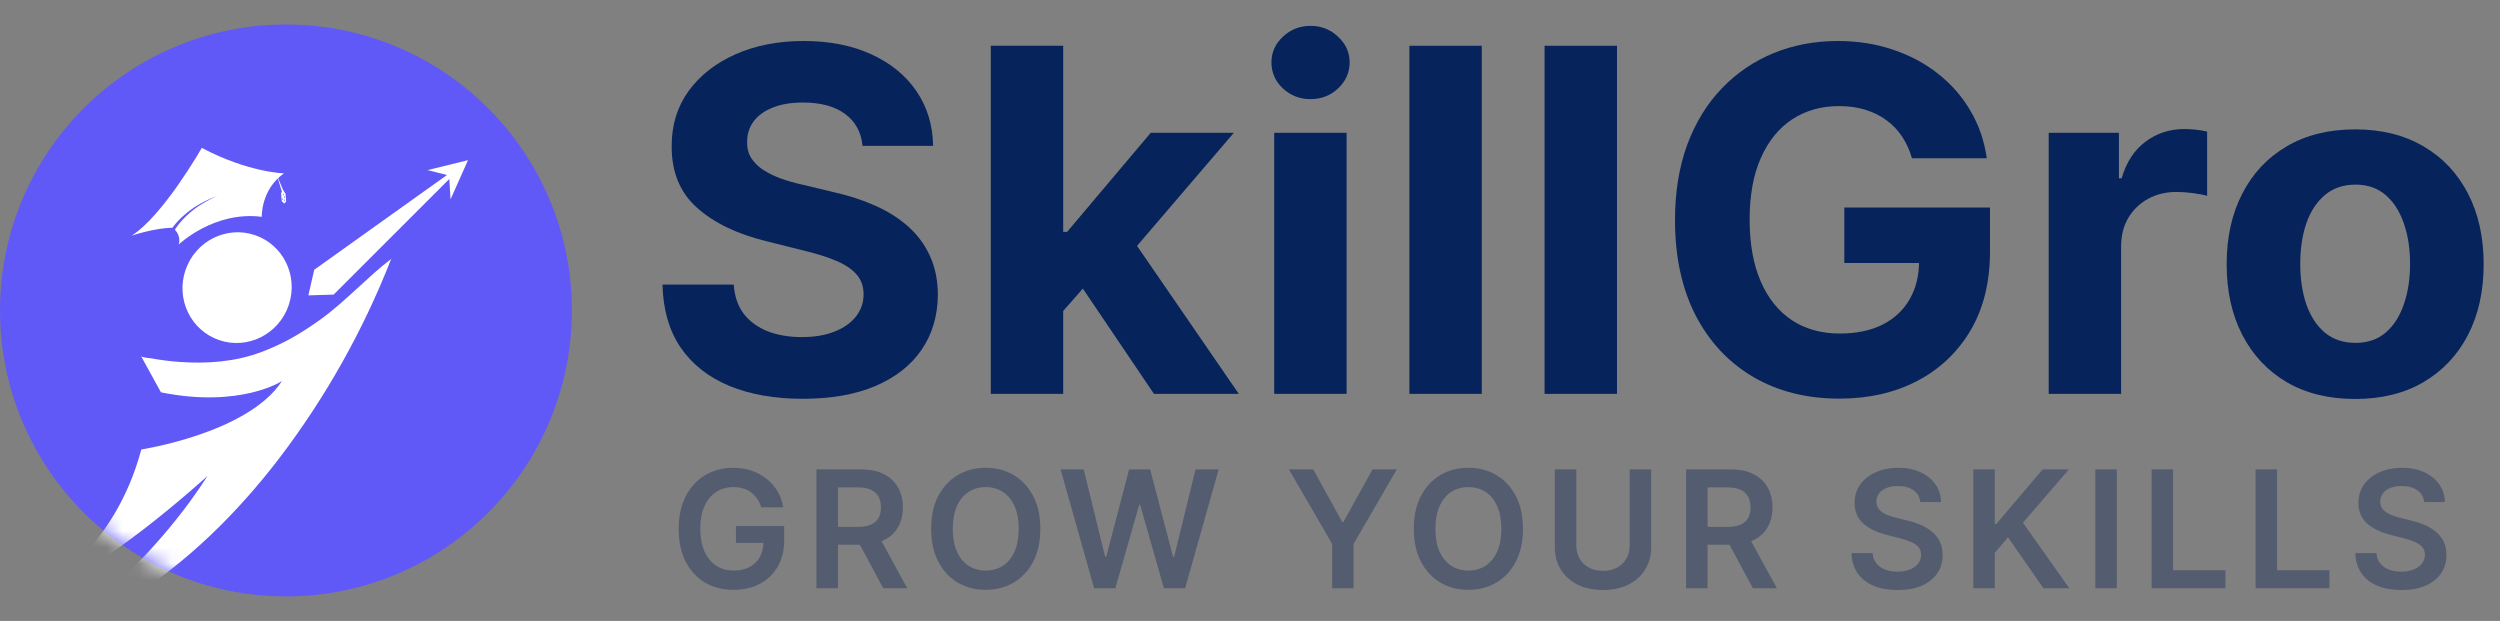 <svg width="153" height="38" viewBox="0 0 153 38" fill="none" xmlns="http://www.w3.org/2000/svg">
<rect x="0" y="0" width="153" height="38" fill="#808080" stroke="none"/>
<g clip-path="url(#clip0_0_6439)">
<path d="M52.789 8.927C52.706 8.088 52.348 7.436 51.717 6.972C51.086 6.507 50.23 6.275 49.148 6.275C48.413 6.275 47.792 6.379 47.286 6.587C46.78 6.788 46.391 7.069 46.121 7.429C45.857 7.79 45.725 8.199 45.725 8.657C45.712 9.038 45.791 9.371 45.965 9.655C46.145 9.94 46.391 10.186 46.703 10.394C47.015 10.595 47.376 10.772 47.785 10.925C48.194 11.07 48.631 11.195 49.096 11.299L51.01 11.757C51.939 11.965 52.792 12.242 53.569 12.589C54.346 12.936 55.018 13.362 55.587 13.868C56.156 14.375 56.596 14.971 56.908 15.658C57.227 16.344 57.39 17.131 57.397 18.019C57.39 19.323 57.057 20.453 56.398 21.41C55.747 22.36 54.803 23.099 53.569 23.626C52.342 24.146 50.861 24.406 49.127 24.406C47.407 24.406 45.909 24.143 44.633 23.616C43.364 23.089 42.372 22.308 41.658 21.275C40.951 20.235 40.58 18.948 40.545 17.416H44.904C44.952 18.13 45.157 18.727 45.517 19.205C45.885 19.677 46.374 20.034 46.984 20.276C47.601 20.512 48.298 20.63 49.075 20.63C49.838 20.63 50.5 20.519 51.062 20.297C51.631 20.075 52.071 19.767 52.383 19.372C52.695 18.976 52.851 18.522 52.851 18.009C52.851 17.53 52.709 17.128 52.425 16.802C52.147 16.476 51.738 16.199 51.197 15.97C50.663 15.741 50.008 15.533 49.231 15.346L46.911 14.763C45.115 14.326 43.697 13.643 42.657 12.714C41.616 11.784 41.1 10.533 41.107 8.958C41.1 7.669 41.443 6.542 42.136 5.578C42.837 4.614 43.797 3.861 45.018 3.32C46.239 2.779 47.626 2.509 49.179 2.509C50.76 2.509 52.14 2.779 53.319 3.32C54.505 3.861 55.428 4.614 56.086 5.578C56.745 6.542 57.085 7.658 57.106 8.927H52.789Z" fill="#06235B"/>
<path d="M64.652 19.507L64.662 14.191H65.307L70.425 8.126H75.512L68.636 16.157H67.586L64.652 19.507ZM60.637 24.105V2.8H65.068V24.105H60.637ZM70.623 24.105L65.921 17.145L68.876 14.014L75.814 24.105H70.623Z" fill="#06235B"/>
<path d="M77.98 24.105V8.126H82.411V24.105H77.98ZM80.206 6.067C79.547 6.067 78.982 5.848 78.51 5.411C78.045 4.967 77.813 4.437 77.813 3.82C77.813 3.209 78.045 2.686 78.51 2.249C78.982 1.805 79.547 1.583 80.206 1.583C80.865 1.583 81.426 1.805 81.891 2.249C82.362 2.686 82.598 3.209 82.598 3.82C82.598 4.437 82.362 4.967 81.891 5.411C81.426 5.848 80.865 6.067 80.206 6.067Z" fill="#06235B"/>
<path d="M90.685 2.8V24.105H86.254V2.8H90.685Z" fill="#06235B"/>
<path d="M98.96 2.8V24.105H94.528V2.8H98.96Z" fill="#06235B"/>
<path d="M117.012 9.687C116.867 9.18 116.662 8.733 116.399 8.345C116.135 7.949 115.813 7.617 115.431 7.346C115.057 7.069 114.627 6.857 114.141 6.712C113.663 6.566 113.132 6.493 112.55 6.493C111.461 6.493 110.504 6.764 109.679 7.304C108.86 7.845 108.222 8.633 107.765 9.666C107.307 10.692 107.078 11.947 107.078 13.432C107.078 14.916 107.303 16.178 107.754 17.218C108.205 18.258 108.843 19.052 109.668 19.6C110.494 20.141 111.468 20.412 112.591 20.412C113.611 20.412 114.481 20.231 115.202 19.871C115.931 19.503 116.485 18.987 116.867 18.321C117.255 17.655 117.449 16.868 117.449 15.959L118.365 16.095H112.872V12.703H121.787V15.387C121.787 17.26 121.392 18.869 120.601 20.214C119.811 21.553 118.722 22.586 117.335 23.314C115.948 24.035 114.36 24.396 112.571 24.396C110.573 24.396 108.819 23.956 107.307 23.075C105.795 22.187 104.616 20.928 103.77 19.299C102.931 17.662 102.511 15.72 102.511 13.473C102.511 11.746 102.761 10.207 103.26 8.854C103.766 7.495 104.474 6.344 105.382 5.401C106.291 4.458 107.348 3.74 108.555 3.247C109.762 2.755 111.069 2.509 112.477 2.509C113.684 2.509 114.807 2.686 115.847 3.039C116.888 3.386 117.81 3.879 118.615 4.517C119.426 5.155 120.088 5.914 120.601 6.795C121.115 7.669 121.444 8.633 121.59 9.687H117.012Z" fill="#06235B"/>
<path d="M125.38 24.105V8.126H129.677V10.914H129.843C130.134 9.922 130.623 9.173 131.31 8.667C131.997 8.154 132.787 7.897 133.682 7.897C133.904 7.897 134.143 7.911 134.4 7.939C134.656 7.967 134.882 8.005 135.076 8.053V11.986C134.868 11.923 134.58 11.868 134.212 11.819C133.845 11.771 133.508 11.746 133.203 11.746C132.551 11.746 131.969 11.889 131.456 12.173C130.949 12.45 130.547 12.839 130.249 13.338C129.958 13.837 129.812 14.413 129.812 15.065V24.105H125.38Z" fill="#06235B"/>
<path d="M144.135 24.417C142.52 24.417 141.122 24.073 139.943 23.387C138.771 22.693 137.866 21.729 137.228 20.495C136.59 19.254 136.271 17.815 136.271 16.178C136.271 14.527 136.59 13.085 137.228 11.85C137.866 10.609 138.771 9.645 139.943 8.958C141.122 8.265 142.52 7.918 144.135 7.918C145.751 7.918 147.145 8.265 148.317 8.958C149.496 9.645 150.405 10.609 151.043 11.85C151.681 13.085 152 14.527 152 16.178C152 17.815 151.681 19.254 151.043 20.495C150.405 21.729 149.496 22.693 148.317 23.387C147.145 24.073 145.751 24.417 144.135 24.417ZM144.156 20.984C144.891 20.984 145.505 20.776 145.998 20.36C146.49 19.937 146.861 19.361 147.111 18.633C147.367 17.905 147.496 17.076 147.496 16.147C147.496 15.217 147.367 14.389 147.111 13.66C146.861 12.932 146.49 12.357 145.998 11.934C145.505 11.511 144.891 11.299 144.156 11.299C143.414 11.299 142.79 11.511 142.284 11.934C141.784 12.357 141.407 12.932 141.15 13.66C140.9 14.389 140.775 15.217 140.775 16.147C140.775 17.076 140.9 17.905 141.15 18.633C141.407 19.361 141.784 19.937 142.284 20.36C142.79 20.776 143.414 20.984 144.156 20.984Z" fill="#06235B"/>
<path d="M46.59 31.05C46.53 30.858 46.449 30.686 46.344 30.535C46.243 30.381 46.12 30.25 45.975 30.141C45.833 30.032 45.67 29.95 45.485 29.896C45.3 29.839 45.099 29.81 44.881 29.81C44.491 29.81 44.143 29.909 43.837 30.105C43.532 30.302 43.292 30.59 43.117 30.972C42.944 31.35 42.857 31.812 42.857 32.356C42.857 32.906 42.944 33.371 43.117 33.752C43.289 34.133 43.53 34.423 43.837 34.622C44.145 34.819 44.503 34.917 44.91 34.917C45.279 34.917 45.599 34.846 45.869 34.704C46.141 34.562 46.35 34.361 46.497 34.1C46.644 33.837 46.717 33.53 46.717 33.177L47.016 33.223H45.041V32.193H47.992V33.067C47.992 33.689 47.86 34.228 47.594 34.682C47.329 35.137 46.965 35.487 46.501 35.734C46.037 35.977 45.504 36.099 44.903 36.099C44.233 36.099 43.644 35.949 43.138 35.648C42.633 35.345 42.239 34.916 41.955 34.359C41.673 33.801 41.533 33.138 41.533 32.371C41.533 31.784 41.615 31.259 41.781 30.798C41.949 30.336 42.184 29.944 42.484 29.622C42.785 29.298 43.138 29.052 43.543 28.884C43.947 28.713 44.388 28.628 44.864 28.628C45.266 28.628 45.641 28.687 45.989 28.805C46.337 28.921 46.646 29.087 46.916 29.303C47.188 29.518 47.412 29.774 47.587 30.07C47.763 30.366 47.877 30.692 47.932 31.05H46.59ZM49.966 36V28.727H52.693C53.252 28.727 53.721 28.824 54.1 29.018C54.481 29.213 54.769 29.485 54.963 29.835C55.159 30.183 55.257 30.589 55.257 31.053C55.257 31.52 55.158 31.924 54.959 32.268C54.763 32.609 54.472 32.873 54.089 33.06C53.706 33.244 53.234 33.337 52.676 33.337H50.733V32.243H52.498C52.825 32.243 53.092 32.198 53.301 32.108C53.509 32.016 53.663 31.882 53.762 31.707C53.864 31.529 53.915 31.311 53.915 31.053C53.915 30.795 53.864 30.575 53.762 30.393C53.66 30.208 53.505 30.068 53.297 29.974C53.089 29.877 52.82 29.828 52.491 29.828H51.284V36H49.966ZM53.723 32.705L55.524 36H54.053L52.285 32.705H53.723ZM63.669 32.364C63.669 33.147 63.522 33.818 63.228 34.377C62.937 34.934 62.539 35.36 62.035 35.656C61.533 35.952 60.964 36.099 60.327 36.099C59.69 36.099 59.12 35.952 58.615 35.656C58.114 35.357 57.716 34.93 57.422 34.374C57.131 33.815 56.985 33.145 56.985 32.364C56.985 31.58 57.131 30.91 57.422 30.354C57.716 29.795 58.114 29.368 58.615 29.072C59.12 28.776 59.69 28.628 60.327 28.628C60.964 28.628 61.533 28.776 62.035 29.072C62.539 29.368 62.937 29.795 63.228 30.354C63.522 30.91 63.669 31.58 63.669 32.364ZM62.344 32.364C62.344 31.812 62.258 31.347 62.085 30.968C61.914 30.587 61.678 30.299 61.375 30.105C61.072 29.909 60.722 29.81 60.327 29.81C59.932 29.81 59.583 29.909 59.279 30.105C58.976 30.299 58.739 30.587 58.566 30.968C58.395 31.347 58.31 31.812 58.31 32.364C58.31 32.915 58.395 33.382 58.566 33.763C58.739 34.142 58.976 34.429 59.279 34.626C59.583 34.82 59.932 34.917 60.327 34.917C60.722 34.917 61.072 34.82 61.375 34.626C61.678 34.429 61.914 34.142 62.085 33.763C62.258 33.382 62.344 32.915 62.344 32.364ZM66.959 36L64.907 28.727H66.323L67.634 34.072H67.701L69.1 28.727H70.39L71.792 34.075H71.856L73.167 28.727H74.584L72.531 36H71.231L69.775 30.897H69.718L68.259 36H66.959ZM78.88 28.727H80.368L82.147 31.945H82.218L83.998 28.727H85.485L82.84 33.287V36H81.526V33.287L78.88 28.727ZM93.207 32.364C93.207 33.147 93.06 33.818 92.767 34.377C92.475 34.934 92.078 35.36 91.573 35.656C91.072 35.952 90.502 36.099 89.865 36.099C89.228 36.099 88.658 35.952 88.154 35.656C87.652 35.357 87.254 34.93 86.96 34.374C86.669 33.815 86.524 33.145 86.524 32.364C86.524 31.58 86.669 30.91 86.96 30.354C87.254 29.795 87.652 29.368 88.154 29.072C88.658 28.776 89.228 28.628 89.865 28.628C90.502 28.628 91.072 28.776 91.573 29.072C92.078 29.368 92.475 29.795 92.767 30.354C93.06 30.91 93.207 31.58 93.207 32.364ZM91.882 32.364C91.882 31.812 91.796 31.347 91.623 30.968C91.453 30.587 91.216 30.299 90.913 30.105C90.61 29.909 90.261 29.81 89.865 29.81C89.47 29.81 89.121 29.909 88.818 30.105C88.515 30.299 88.277 30.587 88.104 30.968C87.933 31.347 87.848 31.812 87.848 32.364C87.848 32.915 87.933 33.382 88.104 33.763C88.277 34.142 88.515 34.429 88.818 34.626C89.121 34.82 89.47 34.917 89.865 34.917C90.261 34.917 90.61 34.82 90.913 34.626C91.216 34.429 91.453 34.142 91.623 33.763C91.796 33.382 91.882 32.915 91.882 32.364ZM99.737 28.727H101.054V33.479C101.054 33.999 100.931 34.458 100.685 34.853C100.441 35.248 100.098 35.557 99.655 35.78C99.213 36 98.695 36.11 98.103 36.11C97.509 36.11 96.991 36 96.548 35.78C96.105 35.557 95.762 35.248 95.518 34.853C95.274 34.458 95.153 33.999 95.153 33.479V28.727H96.47V33.369C96.47 33.672 96.536 33.941 96.669 34.178C96.804 34.415 96.993 34.601 97.237 34.736C97.481 34.868 97.77 34.935 98.103 34.935C98.437 34.935 98.726 34.868 98.97 34.736C99.216 34.601 99.406 34.415 99.538 34.178C99.671 33.941 99.737 33.672 99.737 33.369V28.727ZM103.186 36V28.727H105.914C106.472 28.727 106.941 28.824 107.32 29.018C107.701 29.213 107.989 29.485 108.183 29.835C108.379 30.183 108.478 30.589 108.478 31.053C108.478 31.52 108.378 31.924 108.179 32.268C107.983 32.609 107.693 32.873 107.309 33.06C106.926 33.244 106.455 33.337 105.896 33.337H103.954V32.243H105.718C106.045 32.243 106.313 32.198 106.521 32.108C106.729 32.016 106.883 31.882 106.983 31.707C107.084 31.529 107.135 31.311 107.135 31.053C107.135 30.795 107.084 30.575 106.983 30.393C106.881 30.208 106.726 30.068 106.517 29.974C106.309 29.877 106.04 29.828 105.711 29.828H104.504V36H103.186ZM106.944 32.705L108.744 36H107.274L105.505 32.705H106.944ZM117.523 30.727C117.49 30.416 117.35 30.175 117.104 30.002C116.86 29.829 116.543 29.743 116.153 29.743C115.878 29.743 115.642 29.784 115.446 29.867C115.249 29.95 115.099 30.062 114.995 30.204C114.891 30.347 114.837 30.509 114.835 30.691C114.835 30.843 114.869 30.974 114.938 31.085C115.009 31.197 115.105 31.291 115.226 31.369C115.346 31.445 115.48 31.509 115.627 31.561C115.774 31.613 115.922 31.657 116.071 31.692L116.753 31.863C117.027 31.927 117.291 32.013 117.545 32.122C117.8 32.231 118.029 32.368 118.23 32.534C118.434 32.7 118.595 32.9 118.713 33.134C118.831 33.369 118.89 33.643 118.89 33.958C118.89 34.384 118.782 34.76 118.564 35.084C118.346 35.406 118.031 35.658 117.619 35.84C117.21 36.02 116.714 36.11 116.131 36.11C115.565 36.11 115.074 36.023 114.657 35.847C114.243 35.672 113.919 35.416 113.684 35.08C113.452 34.744 113.327 34.334 113.308 33.852H114.604C114.623 34.105 114.701 34.316 114.839 34.484C114.976 34.652 115.155 34.777 115.375 34.86C115.597 34.943 115.846 34.984 116.121 34.984C116.407 34.984 116.658 34.942 116.873 34.856C117.091 34.769 117.262 34.648 117.385 34.494C117.508 34.338 117.571 34.156 117.573 33.947C117.571 33.758 117.515 33.602 117.406 33.479C117.297 33.353 117.144 33.249 116.948 33.166C116.754 33.081 116.527 33.005 116.266 32.939L115.439 32.726C114.84 32.572 114.366 32.339 114.018 32.026C113.673 31.711 113.5 31.294 113.5 30.773C113.5 30.344 113.616 29.969 113.848 29.647C114.082 29.325 114.401 29.075 114.803 28.898C115.206 28.718 115.661 28.628 116.17 28.628C116.686 28.628 117.139 28.718 117.527 28.898C117.917 29.075 118.224 29.323 118.447 29.64C118.669 29.955 118.784 30.317 118.791 30.727H117.523ZM120.765 36V28.727H122.082V32.069H122.171L125.009 28.727H126.617L123.805 31.991L126.642 36H125.058L122.889 32.882L122.082 33.834V36H120.765ZM129.55 28.727V36H128.233V28.727H129.55ZM131.677 36V28.727H132.994V34.896H136.197V36H131.677ZM138.041 36V28.727H139.358V34.896H142.561V36H138.041ZM148.357 30.727C148.324 30.416 148.184 30.175 147.938 30.002C147.694 29.829 147.377 29.743 146.987 29.743C146.712 29.743 146.476 29.784 146.28 29.867C146.083 29.95 145.933 30.062 145.829 30.204C145.725 30.347 145.671 30.509 145.669 30.691C145.669 30.843 145.703 30.974 145.772 31.085C145.843 31.197 145.939 31.291 146.06 31.369C146.18 31.445 146.314 31.509 146.461 31.561C146.608 31.613 146.756 31.657 146.905 31.692L147.587 31.863C147.861 31.927 148.125 32.013 148.379 32.122C148.634 32.231 148.863 32.368 149.064 32.534C149.268 32.7 149.429 32.9 149.547 33.134C149.665 33.369 149.724 33.643 149.724 33.958C149.724 34.384 149.616 34.76 149.398 35.084C149.18 35.406 148.865 35.658 148.453 35.84C148.044 36.02 147.548 36.11 146.965 36.11C146.399 36.11 145.908 36.023 145.491 35.847C145.077 35.672 144.753 35.416 144.518 35.08C144.286 34.744 144.161 34.334 144.142 33.852H145.438C145.457 34.105 145.535 34.316 145.673 34.484C145.81 34.652 145.989 34.777 146.209 34.86C146.431 34.943 146.68 34.984 146.955 34.984C147.241 34.984 147.492 34.942 147.707 34.856C147.925 34.769 148.096 34.648 148.219 34.494C148.342 34.338 148.405 34.156 148.407 33.947C148.405 33.758 148.349 33.602 148.24 33.479C148.131 33.353 147.978 33.249 147.782 33.166C147.588 33.081 147.361 33.005 147.1 32.939L146.273 32.726C145.674 32.572 145.2 32.339 144.852 32.026C144.507 31.711 144.334 31.294 144.334 30.773C144.334 30.344 144.45 29.969 144.682 29.647C144.916 29.325 145.235 29.075 145.637 28.898C146.04 28.718 146.495 28.628 147.004 28.628C147.52 28.628 147.973 28.718 148.361 28.898C148.751 29.075 149.058 29.323 149.281 29.64C149.503 29.955 149.618 30.317 149.625 30.727H148.357Z" fill="#545D70"/>
<path d="M0 19C0 9.335 7.835 1.5 17.5 1.5C27.165 1.5 35 9.335 35 19C35 28.665 27.165 36.5 17.5 36.5C7.835 36.5 0 28.665 0 19Z" fill="#6059F7"/>
<mask id="mask0_0_6439" style="mask-type:alpha" maskUnits="userSpaceOnUse" x="0" y="1" width="35" height="36">
<path d="M0 19C0 9.335 7.835 1.5 17.5 1.5C27.165 1.5 35 9.335 35 19C35 28.665 27.165 36.5 17.5 36.5C7.835 36.5 0 28.665 0 19Z" fill="#6059F7"/>
</mask>
<g mask="url(#mask0_0_6439)">
<path d="M13.416 20.816C15.161 21.41 17.064 20.453 17.668 18.678C18.272 16.904 17.348 14.984 15.604 14.39C13.86 13.797 11.957 14.754 11.352 16.528C10.748 18.302 11.672 20.222 13.416 20.816Z" fill="white"/>
<path d="M17.261 11.765L16.938 10.703L17.364 11.726L17.261 11.765Z" fill="white"/>
<path d="M17.495 12.111L17.468 11.84L17.314 11.626L17.203 11.83L17.223 12.078L17.245 12.318L17.397 12.459L17.511 12.332L17.495 12.111ZM17.318 11.958C17.311 11.935 17.309 11.911 17.313 11.888C17.317 11.864 17.327 11.842 17.341 11.823C17.367 11.9 17.345 12.007 17.318 11.958ZM17.275 12.244C17.268 12.222 17.267 12.198 17.271 12.174C17.275 12.151 17.284 12.129 17.298 12.11C17.324 12.186 17.302 12.293 17.275 12.244ZM17.401 12.123C17.393 12.1 17.392 12.076 17.396 12.053C17.4 12.029 17.41 12.007 17.424 11.988C17.447 12.059 17.424 12.166 17.401 12.123ZM17.392 12.311C17.385 12.289 17.384 12.265 17.387 12.242C17.392 12.218 17.401 12.196 17.415 12.177C17.441 12.254 17.419 12.361 17.392 12.311Z" fill="white"/>
<path d="M17.379 10.609C17.379 10.609 15.207 10.561 12.349 9.05C12.349 9.05 9.982 13.21 8.055 14.422C8.055 14.422 9.491 13.944 10.546 13.941L10.578 13.907L10.592 13.887C10.607 13.865 10.629 13.836 10.659 13.798C10.718 13.724 10.804 13.619 10.915 13.502C10.972 13.441 11.032 13.381 11.096 13.322C11.163 13.26 11.233 13.193 11.31 13.129C11.386 13.064 11.467 13 11.549 12.935C11.632 12.87 11.72 12.81 11.806 12.748C11.891 12.685 11.984 12.632 12.071 12.576L12.335 12.424L12.589 12.294C12.669 12.251 12.749 12.22 12.82 12.188C12.89 12.155 12.96 12.124 13.018 12.103L13.173 12.044L13.309 11.993L13.177 12.052L13.025 12.121C12.966 12.144 12.904 12.181 12.834 12.216C12.763 12.252 12.69 12.289 12.609 12.335L12.366 12.479L12.117 12.636C12.033 12.697 11.948 12.756 11.865 12.82C11.783 12.884 11.702 12.949 11.624 13.018C11.546 13.087 11.471 13.152 11.401 13.221C11.331 13.291 11.264 13.356 11.202 13.421C11.14 13.486 11.085 13.55 11.036 13.606C10.934 13.725 10.858 13.83 10.806 13.903C10.781 13.94 10.761 13.968 10.75 13.987L10.73 14.018L10.705 14.068C10.82 14.18 10.903 14.323 10.945 14.48C10.986 14.637 10.985 14.804 10.94 14.961C10.94 14.961 13.105 12.892 16.02 13.27C16.02 13.27 15.956 11.609 17.379 10.609Z" fill="white"/>
<path d="M8.633 21.797C8.68 21.884 9.198 21.919 9.284 21.935C9.856 22.04 10.434 22.112 11.014 22.152C12.685 22.27 14.418 22.142 16.004 21.542C17.383 21.02 18.41 20.409 19.602 19.56C21.08 18.505 22.545 16.903 23.943 15.841C22.239 20.2 19.938 24.3 17.11 28.019C14.515 31.412 11.423 34.468 7.801 36.716C6.269 37.672 4.644 38.466 2.954 39.085C2.954 39.085 8.686 35.401 12.698 29.13C12.698 29.13 5.647 35.553 2.679 35.872C2.679 35.872 6.986 33.713 8.648 27.509C8.648 27.509 15.194 26.504 17.255 23.322C17.255 23.322 14.709 24.993 9.851 24.011L8.633 21.797Z" fill="white"/>
<path d="M18.871 18.077L19.231 16.509L27.355 10.71L26.165 10.41L28.643 9.802L27.574 12.199L27.497 10.955L20.419 18.029L18.871 18.077Z" fill="white"/>
</g>
</g>
<defs>
<clipPath id="clip0_0_6439">
<rect width="153" height="38" fill="white"/>
</clipPath>
</defs>
</svg>
